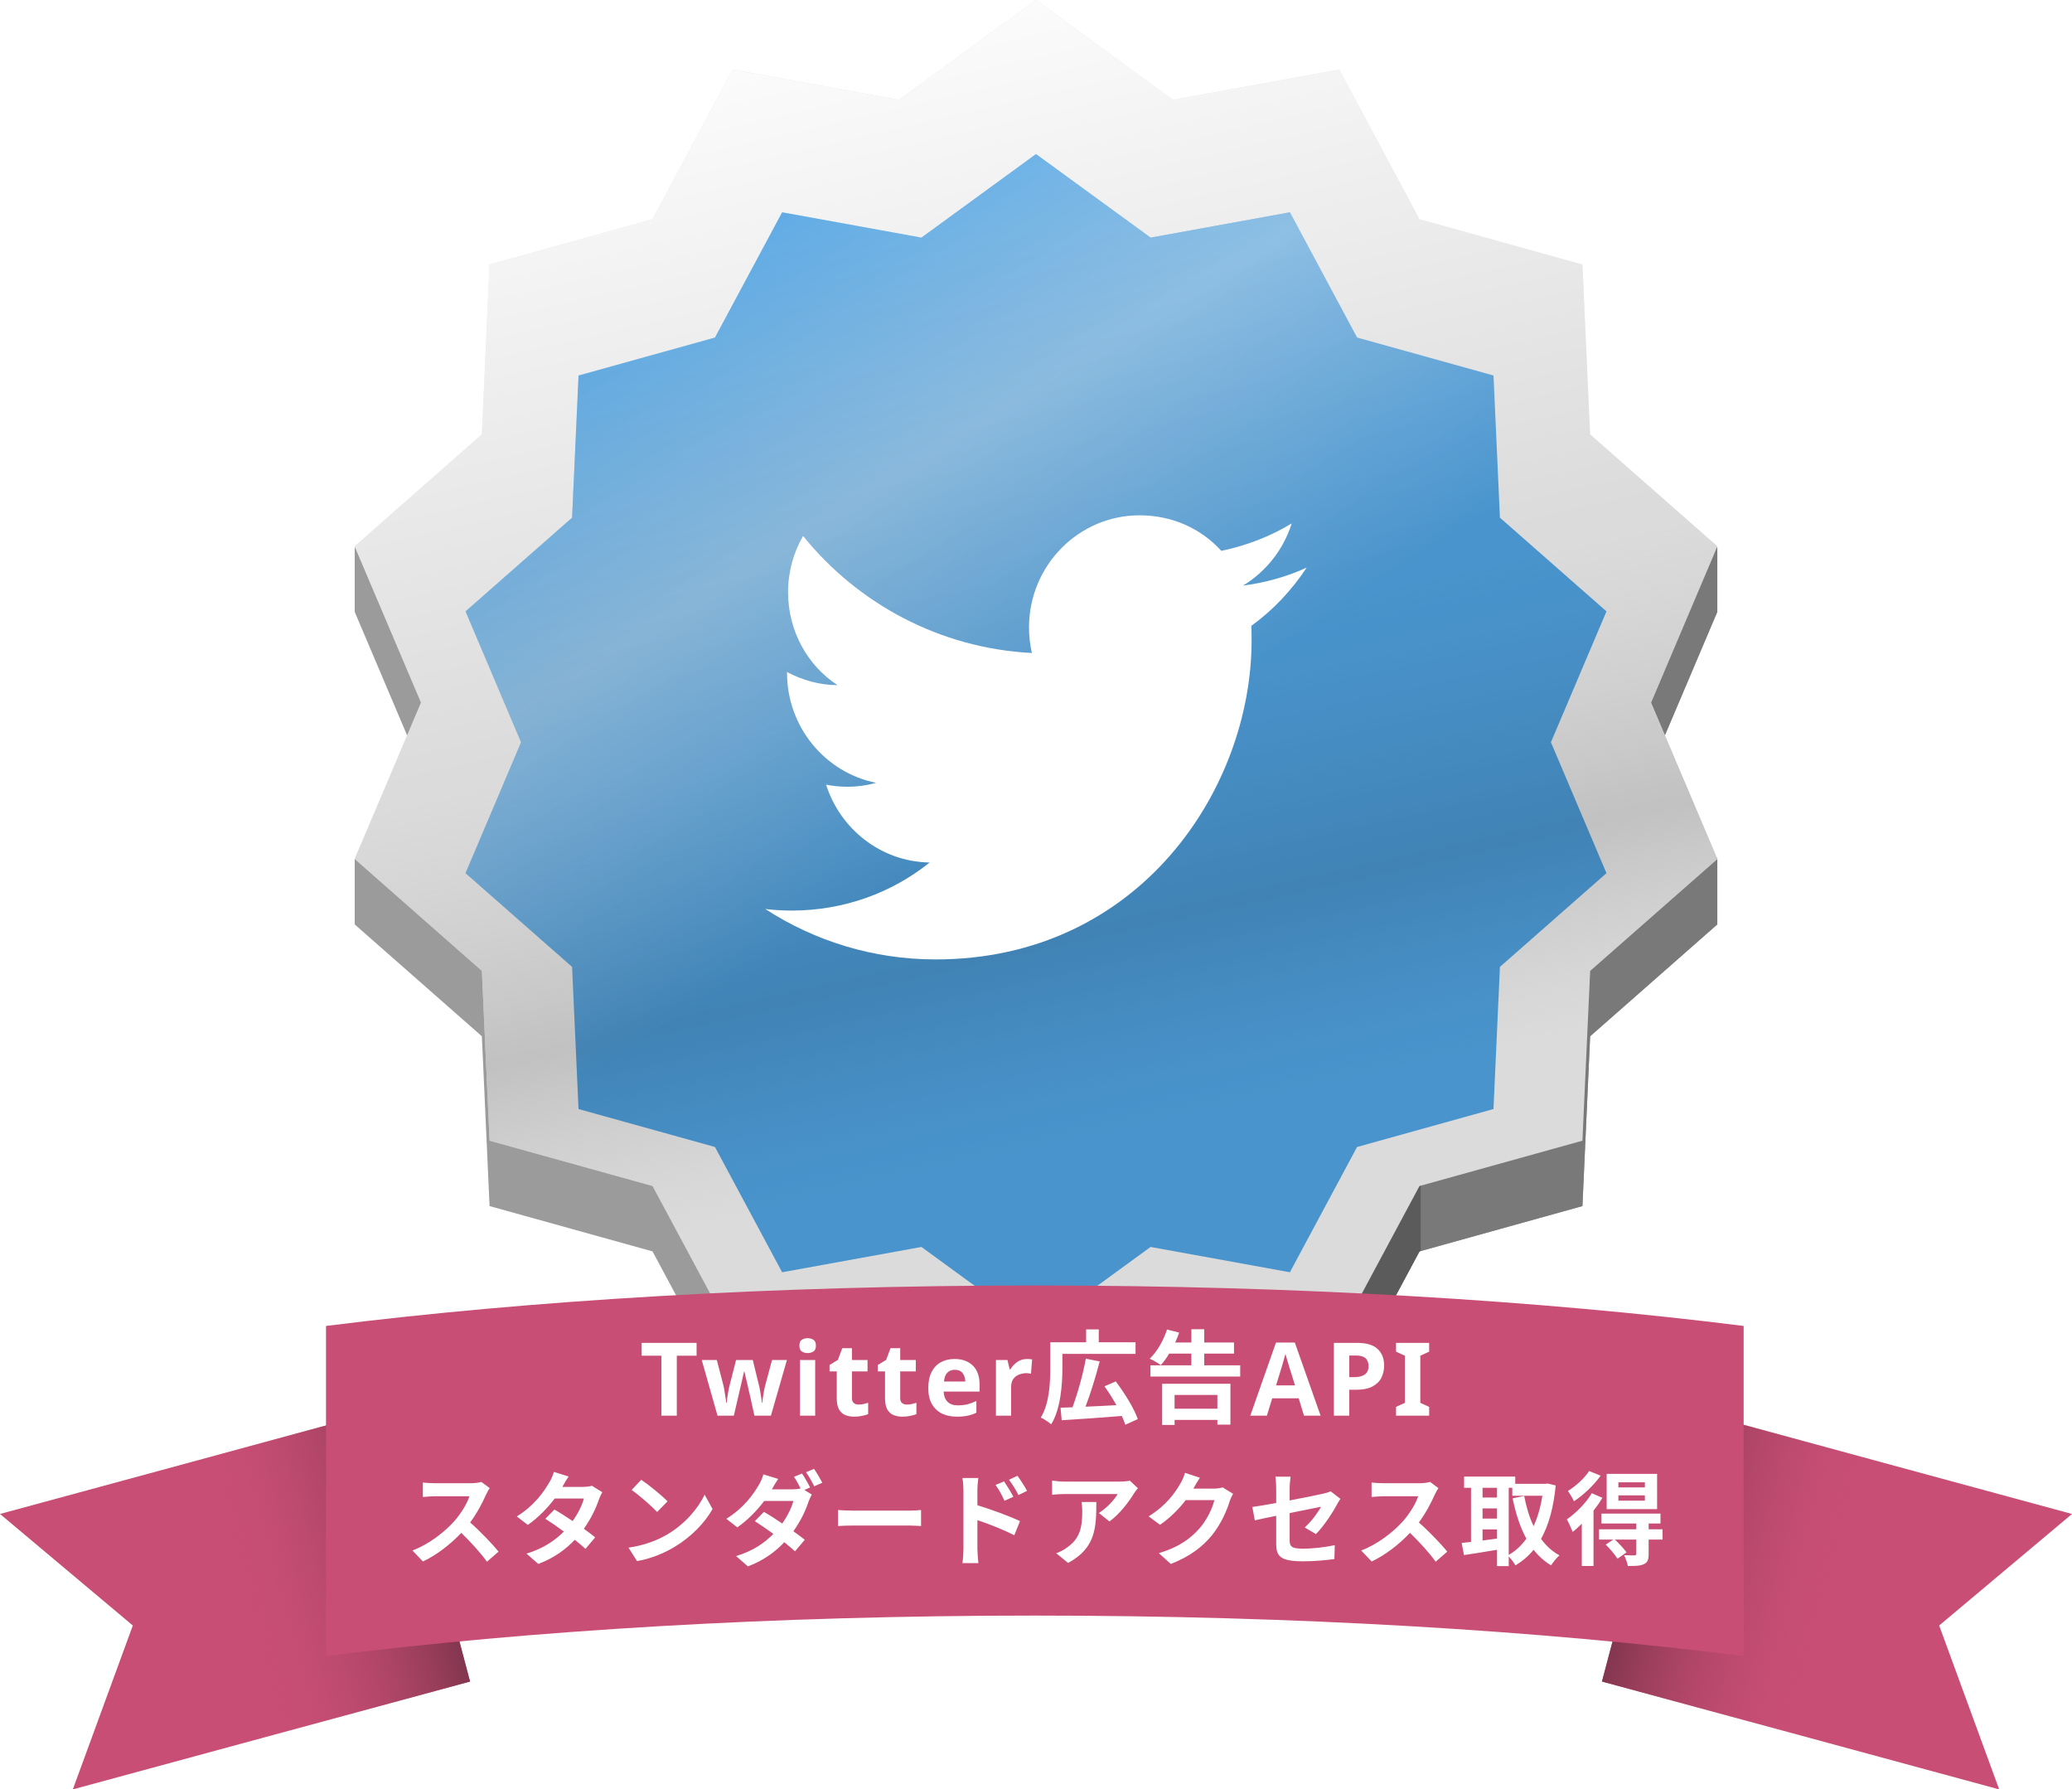 <svg width="366" height="316" viewBox="0 0 366 316" fill="none" xmlns="http://www.w3.org/2000/svg">
<path d="M183 11.545L207.175 29.172L236.566 23.833L250.737 50.257L279.522 58.263L280.883 88.249L291.144 97.272V96.189L303.346 96.67V107.972L303.311 107.971L303.361 108.015L291.642 135.626L298.294 151.297L303.346 151.496V163.039L303.276 163.036L303.361 163.236L280.883 183.002L279.522 212.988L250.737 220.994L236.566 247.418L207.175 242.079L183 259.706L158.825 242.079L129.434 247.418L115.263 220.994L86.478 212.988L85.117 183.002L62.639 163.236L62.654 163.2V151.737L67.645 151.442L74.358 135.626L62.639 108.015L62.712 107.95L62.654 107.942V96.67L74.856 97.151V97.272L85.117 88.249L86.478 58.263L115.263 50.257L129.434 23.833L158.825 29.172L183 11.545Z" fill="#9B9B9B"/>
<path fill-rule="evenodd" clip-rule="evenodd" d="M186.829 256.915V14.337L207.176 29.173L236.567 23.834L250.738 50.257L279.523 58.263L280.884 88.25L291.145 97.273V96.19L303.347 96.671V107.972L303.312 107.972L303.362 108.016L291.643 135.626L298.295 151.298L303.347 151.497V163.039L303.277 163.036L303.362 163.236L280.884 183.002L279.523 212.989L250.738 220.995L236.567 247.418L207.176 242.079L186.829 256.915Z" fill="#797979"/>
<path fill-rule="evenodd" clip-rule="evenodd" d="M250.949 220.935L250.738 220.994L236.594 247.366V207.761H250.949V220.935Z" fill="#5B5B5B"/>
<path fill-rule="evenodd" clip-rule="evenodd" d="M206.926 242.26L183 259.706V215.457H206.926V242.26Z" fill="#5B5B5B"/>
<path d="M183 0L207.175 17.627L236.566 12.288L250.737 38.712L279.522 46.718L280.883 76.704L303.361 96.47L291.642 124.08L303.361 151.691L280.883 171.456L279.522 201.443L250.737 209.449L236.566 235.873L207.175 230.533L183 248.16L158.825 230.533L129.434 235.873L115.263 209.449L86.478 201.443L85.117 171.456L62.639 151.691L74.359 124.08L62.639 96.47L85.117 76.704L86.478 46.718L115.263 38.712L129.434 12.288L158.825 17.627L183 0Z" fill="#DBDBDB"/>
<path d="M183 0L207.175 17.627L236.566 12.288L250.737 38.712L279.522 46.718L280.883 76.704L303.361 96.47L291.642 124.08L303.361 151.691L280.883 171.456L279.522 201.443L250.737 209.449L236.566 235.873L207.175 230.533L183 248.16L158.825 230.533L129.434 235.873L115.263 209.449L86.478 201.443L85.117 171.456L62.639 151.691L74.359 124.08L62.639 96.47L85.117 76.704L86.478 46.718L115.263 38.712L129.434 12.288L158.825 17.627L183 0Z" fill="url(#paint0_linear)"/>
<path d="M183 0L207.175 17.627L236.566 12.288L250.737 38.712L279.522 46.718L280.883 76.704L303.361 96.47L291.642 124.08L303.361 151.691L280.883 171.456L279.522 201.443L250.737 209.449L236.566 235.873L207.175 230.533L183 248.16L158.825 230.533L129.434 235.873L115.263 209.449L86.478 201.443L85.117 171.456L62.639 151.691L74.359 124.08L62.639 96.47L85.117 76.704L86.478 46.718L115.263 38.712L129.434 12.288L158.825 17.627L183 0Z" fill="url(#paint1_linear)"/>
<g filter="url(#filter0_i)">
<path d="M183.001 20.201L203.241 34.959L227.847 30.488L239.711 52.611L263.81 59.313L264.949 84.418L283.768 100.966L273.957 124.082L283.768 147.198L264.949 163.746L263.81 188.851L239.711 195.554L227.847 217.676L203.241 213.206L183.001 227.963L162.761 213.206L138.155 217.676L126.291 195.554L102.192 188.851L101.053 163.746L82.234 147.198L92.045 124.082L82.234 100.966L101.053 84.418L102.192 59.313L126.291 52.611L138.155 30.488L162.761 34.959L183.001 20.201Z" fill="#55ACEE"/>
<path d="M183.001 20.201L203.241 34.959L227.847 30.488L239.711 52.611L263.81 59.313L264.949 84.418L283.768 100.966L273.957 124.082L283.768 147.198L264.949 163.746L263.81 188.851L239.711 195.554L227.847 217.676L203.241 213.206L183.001 227.963L162.761 213.206L138.155 217.676L126.291 195.554L102.192 188.851L101.053 163.746L82.234 147.198L92.045 124.082L82.234 100.966L101.053 84.418L102.192 59.313L126.291 52.611L138.155 30.488L162.761 34.959L183.001 20.201Z" fill="url(#paint2_linear)"/>
</g>
<path d="M230.819 100.231C227.299 101.846 223.505 102.907 219.573 103.414C223.596 100.969 226.705 97.094 228.168 92.435C224.373 94.741 220.167 96.356 215.733 97.279C212.121 93.311 207.047 91.005 201.287 91.005C190.544 91.005 181.766 99.862 181.766 110.796C181.766 112.364 181.949 113.887 182.269 115.317C165.994 114.486 151.503 106.598 141.857 94.649C140.165 97.556 139.205 100.969 139.205 104.568C139.205 111.442 142.634 117.531 147.937 120.991C144.691 120.991 141.674 120.069 139.022 118.685C139.022 118.685 139.022 118.685 139.022 118.823C139.022 128.419 145.788 136.446 154.748 138.245C153.103 138.706 151.365 138.937 149.583 138.937C148.348 138.937 147.114 138.799 145.925 138.568C148.394 146.365 155.571 152.177 164.212 152.316C157.537 157.667 149.08 160.804 139.845 160.804C138.291 160.804 136.736 160.712 135.182 160.528C143.868 166.156 154.2 169.431 165.263 169.431C201.287 169.431 221.082 139.26 221.082 113.102C221.082 112.226 221.082 111.396 221.036 110.519C224.876 107.751 228.168 104.245 230.819 100.231Z" fill="white"/>
<path d="M70.164 248.314L83.028 296.952L12.863 316L23.461 287.058L-8.69997e-05 267.362L70.164 248.314Z" fill="#C84E75"/>
<path d="M70.164 248.314L83.028 296.952L12.863 316L23.461 287.058L-8.69997e-05 267.362L70.164 248.314Z" fill="url(#paint3_linear)"/>
<path d="M295.836 248.314L282.973 296.952L353.137 316L342.539 287.058L366 267.362L295.836 248.314Z" fill="#C84E75"/>
<path d="M295.836 248.314L282.973 296.952L353.137 316L342.539 287.058L366 267.362L295.836 248.314Z" fill="url(#paint4_linear)"/>
<path d="M308 292.455V234.159C271.999 229.638 228.991 227.01 182.793 227.01C136.595 227.01 93.587 229.638 57.586 234.159V292.455C93.587 287.934 136.595 285.306 182.793 285.306C228.991 285.306 271.999 287.934 308 292.455Z" fill="#C84E75"/>
<path d="M119.552 250H116.834V239.416H113.342V237.148H123.044V239.416H119.552V250ZM133.26 250L132.504 246.562C132.456 246.358 132.384 246.058 132.288 245.662C132.204 245.254 132.108 244.822 132 244.366C131.892 243.898 131.79 243.472 131.694 243.088C131.598 242.692 131.532 242.404 131.496 242.224H131.424C131.388 242.404 131.322 242.692 131.226 243.088C131.142 243.472 131.046 243.898 130.938 244.366C130.83 244.822 130.728 245.254 130.632 245.662C130.536 246.07 130.464 246.382 130.416 246.598L129.624 250H126.744L123.954 240.172H126.618L127.752 244.528C127.836 244.828 127.908 245.188 127.968 245.608C128.04 246.028 128.106 246.436 128.166 246.832C128.226 247.216 128.268 247.522 128.292 247.75H128.364C128.376 247.582 128.4 247.36 128.436 247.084C128.472 246.796 128.514 246.502 128.562 246.202C128.622 245.902 128.67 245.632 128.706 245.392C128.754 245.14 128.79 244.972 128.814 244.888L130.02 240.172H132.972L134.124 244.888C134.172 245.056 134.226 245.326 134.286 245.698C134.358 246.07 134.418 246.448 134.466 246.832C134.526 247.216 134.556 247.522 134.556 247.75H134.628C134.652 247.546 134.694 247.252 134.754 246.868C134.814 246.472 134.88 246.058 134.952 245.626C135.036 245.194 135.12 244.828 135.204 244.528L136.374 240.172H139.002L136.176 250H133.26ZM142.664 236.32C143.06 236.32 143.402 236.416 143.69 236.608C143.978 236.788 144.122 237.13 144.122 237.634C144.122 238.126 143.978 238.468 143.69 238.66C143.402 238.852 143.06 238.948 142.664 238.948C142.256 238.948 141.908 238.852 141.62 238.66C141.344 238.468 141.206 238.126 141.206 237.634C141.206 237.13 141.344 236.788 141.62 236.608C141.908 236.416 142.256 236.32 142.664 236.32ZM143.996 240.172V250H141.314V240.172H143.996ZM151.659 248.038C151.959 248.038 152.247 248.008 152.523 247.948C152.799 247.888 153.075 247.816 153.351 247.732V249.73C153.063 249.85 152.703 249.952 152.271 250.036C151.851 250.132 151.389 250.18 150.885 250.18C150.297 250.18 149.769 250.084 149.301 249.892C148.845 249.7 148.479 249.37 148.203 248.902C147.939 248.422 147.807 247.762 147.807 246.922V242.188H146.529V241.054L148.005 240.154L148.779 238.084H150.489V240.172H153.243V242.188H150.489V246.922C150.489 247.294 150.597 247.576 150.813 247.768C151.029 247.948 151.311 248.038 151.659 248.038ZM160.183 248.038C160.483 248.038 160.771 248.008 161.047 247.948C161.323 247.888 161.599 247.816 161.875 247.732V249.73C161.587 249.85 161.227 249.952 160.795 250.036C160.375 250.132 159.913 250.18 159.409 250.18C158.821 250.18 158.293 250.084 157.825 249.892C157.369 249.7 157.003 249.37 156.727 248.902C156.463 248.422 156.331 247.762 156.331 246.922V242.188H155.053V241.054L156.529 240.154L157.303 238.084H159.013V240.172H161.767V242.188H159.013V246.922C159.013 247.294 159.121 247.576 159.337 247.768C159.553 247.948 159.835 248.038 160.183 248.038ZM168.618 239.992C169.974 239.992 171.048 240.382 171.84 241.162C172.632 241.93 173.028 243.028 173.028 244.456V245.752H166.692C166.716 246.508 166.938 247.102 167.358 247.534C167.79 247.966 168.384 248.182 169.14 248.182C169.776 248.182 170.352 248.122 170.868 248.002C171.384 247.87 171.918 247.672 172.47 247.408V249.478C171.99 249.718 171.48 249.892 170.94 250C170.412 250.12 169.77 250.18 169.014 250.18C168.03 250.18 167.16 250 166.404 249.64C165.648 249.268 165.054 248.71 164.622 247.966C164.19 247.222 163.974 246.286 163.974 245.158C163.974 244.006 164.166 243.052 164.55 242.296C164.946 241.528 165.492 240.952 166.188 240.568C166.884 240.184 167.694 239.992 168.618 239.992ZM168.636 241.9C168.12 241.9 167.688 242.068 167.34 242.404C167.004 242.74 166.806 243.262 166.746 243.97H170.508C170.496 243.37 170.34 242.878 170.04 242.494C169.74 242.098 169.272 241.9 168.636 241.9ZM181.413 239.992C181.545 239.992 181.701 239.998 181.881 240.01C182.061 240.022 182.205 240.04 182.313 240.064L182.115 242.584C182.031 242.56 181.905 242.542 181.737 242.53C181.581 242.506 181.443 242.494 181.323 242.494C180.867 242.494 180.429 242.578 180.009 242.746C179.589 242.902 179.247 243.16 178.983 243.52C178.731 243.88 178.605 244.372 178.605 244.996V250H175.923V240.172H177.957L178.353 241.828H178.479C178.767 241.324 179.163 240.892 179.667 240.532C180.171 240.172 180.753 239.992 181.413 239.992ZM187.661 239.092H200.585V237.04H194.087V234.772H191.855V237.04H185.519V241.576C185.519 244.114 185.393 247.804 183.845 250.342C184.349 250.54 185.285 251.17 185.681 251.53C187.373 248.812 187.661 244.42 187.661 241.576V239.092ZM200.981 250.612C200.333 248.722 198.641 246.004 197.093 243.952L195.095 244.816C195.815 245.824 196.571 246.994 197.201 248.146C195.347 248.254 193.457 248.344 191.747 248.416C192.611 246.148 193.547 243.142 194.249 240.424L191.801 239.938C191.315 242.656 190.343 246.112 189.443 248.524C188.669 248.542 187.967 248.578 187.337 248.596L187.535 250.81C190.325 250.648 194.357 250.36 198.155 250.054C198.425 250.612 198.623 251.134 198.767 251.602L200.981 250.612ZM215.039 246.346V248.776H207.479V246.346H215.039ZM205.283 251.638H207.479V250.756H215.039V251.584H217.343V244.366H205.283V251.638ZM212.717 241.108V239.038H217.973V237.076H212.717V234.736H210.449V237.076H207.587C207.857 236.5 208.091 235.924 208.289 235.33L206.147 234.79C205.517 236.734 204.383 238.714 203.087 239.938C203.627 240.172 204.599 240.73 205.049 241.072C205.553 240.514 206.057 239.83 206.525 239.038H210.449V241.108H203.213V243.088H219.071V241.108H212.717ZM230.339 250L229.403 246.94H224.723L223.787 250H220.853L225.389 237.094H228.719L233.273 250H230.339ZM228.755 244.654L227.819 241.666C227.759 241.462 227.681 241.204 227.585 240.892C227.489 240.58 227.393 240.262 227.297 239.938C227.201 239.614 227.123 239.332 227.063 239.092C227.003 239.332 226.919 239.632 226.811 239.992C226.715 240.34 226.619 240.676 226.523 241C226.439 241.312 226.373 241.534 226.325 241.666L225.407 244.654H228.755ZM239.724 237.148C241.38 237.148 242.586 237.508 243.342 238.228C244.11 238.936 244.494 239.914 244.494 241.162C244.494 241.906 244.338 242.608 244.026 243.268C243.714 243.916 243.192 244.438 242.46 244.834C241.74 245.23 240.756 245.428 239.508 245.428H238.338V250H235.62V237.148H239.724ZM239.58 239.38H238.338V243.196H239.238C240.006 243.196 240.612 243.046 241.056 242.746C241.512 242.434 241.74 241.936 241.74 241.252C241.74 240.004 241.02 239.38 239.58 239.38ZM252.449 250H246.599V248.452L248.165 247.732V239.416L246.599 238.696V237.148H252.449V238.696L250.883 239.416V247.732L252.449 248.452V250ZM86.501 262.796L85.025 261.698C84.665 261.824 83.945 261.932 83.171 261.932H76.817C76.277 261.932 75.179 261.878 74.693 261.806V264.362C75.071 264.344 76.061 264.236 76.817 264.236H82.919C82.523 265.514 81.425 267.296 80.237 268.646C78.545 270.536 75.755 272.732 72.857 273.812L74.711 275.756C77.177 274.586 79.571 272.714 81.479 270.698C83.171 272.336 84.845 274.172 86.015 275.792L88.067 274.01C87.005 272.714 84.827 270.41 83.045 268.862C84.251 267.242 85.259 265.316 85.871 263.912C86.033 263.552 86.357 262.994 86.501 262.796ZM100.451 260.744L97.841 259.934C97.679 260.546 97.301 261.374 97.013 261.806C96.113 263.372 94.439 265.838 91.289 267.8L93.233 269.294C95.051 268.034 96.725 266.306 97.985 264.632H103.133C102.863 265.748 102.089 267.314 101.153 268.61C100.019 267.854 98.885 267.116 97.931 266.576L96.329 268.214C97.247 268.79 98.435 269.6 99.605 270.464C98.111 271.958 96.113 273.416 92.999 274.37L95.087 276.188C97.895 275.126 99.947 273.596 101.531 271.922C102.269 272.516 102.935 273.074 103.421 273.524L105.131 271.49C104.609 271.058 103.907 270.536 103.133 269.978C104.411 268.178 105.311 266.252 105.797 264.794C105.959 264.344 106.193 263.858 106.391 263.516L104.555 262.382C104.159 262.508 103.547 262.58 102.989 262.58H99.335C99.551 262.184 100.001 261.374 100.451 260.744ZM113.267 261.32L111.575 263.12C112.889 264.038 115.139 266 116.075 267.008L117.911 265.136C116.867 264.038 114.527 262.166 113.267 261.32ZM111.017 273.308L112.529 275.684C115.067 275.252 117.389 274.244 119.207 273.146C122.105 271.4 124.499 268.916 125.867 266.486L124.463 263.948C123.329 266.378 120.989 269.132 117.911 270.95C116.165 271.994 113.825 272.912 111.017 273.308ZM141.671 260.222L140.249 260.798C140.645 261.374 141.077 262.166 141.419 262.85C141.023 262.958 140.501 263.012 140.015 263.012H136.343C136.559 262.616 137.027 261.806 137.459 261.176L134.849 260.366C134.687 260.978 134.309 261.806 134.039 262.238C133.121 263.804 131.447 266.27 128.297 268.214L130.241 269.726C132.059 268.466 133.733 266.738 134.993 265.064H140.141C139.871 266.18 139.097 267.728 138.179 269.042C137.027 268.268 135.893 267.53 134.939 266.99L133.337 268.628C134.255 269.222 135.443 270.032 136.613 270.878C135.137 272.39 133.139 273.848 130.025 274.802L132.113 276.62C134.921 275.558 136.955 274.028 138.539 272.354C139.277 272.948 139.943 273.506 140.429 273.956L142.157 271.922C141.617 271.49 140.915 270.968 140.141 270.41C141.437 268.61 142.337 266.684 142.805 265.226C142.967 264.776 143.201 264.29 143.399 263.93L142.085 263.12L143.093 262.688C142.769 262.022 142.121 260.87 141.671 260.222ZM143.795 259.394L142.373 259.988C142.877 260.672 143.453 261.716 143.831 262.472L145.253 261.842C144.929 261.212 144.263 260.078 143.795 259.394ZM148.025 266.666V269.492C148.691 269.438 149.897 269.402 150.923 269.402H160.589C161.345 269.402 162.263 269.474 162.695 269.492V266.666C162.227 266.702 161.435 266.774 160.589 266.774H150.923C149.987 266.774 148.673 266.72 148.025 266.666ZM177.365 261.608L175.853 262.238C176.519 263.174 176.915 263.894 177.437 265.028L179.003 264.326C178.589 263.516 177.869 262.364 177.365 261.608ZM179.723 260.618L178.229 261.32C178.895 262.22 179.327 262.886 179.903 264.02L181.415 263.282C181.001 262.472 180.245 261.338 179.723 260.618ZM170.183 273.542C170.183 274.244 170.111 275.342 170.003 276.044H172.829C172.739 275.306 172.649 274.046 172.649 273.542V268.448C174.593 269.096 177.293 270.14 179.165 271.13L180.173 268.628C178.517 267.818 175.043 266.54 172.649 265.82V263.192C172.649 262.436 172.739 261.644 172.811 261.014H170.003C170.129 261.662 170.183 262.544 170.183 263.192V273.542ZM200.999 262.814L199.577 261.482C199.235 261.59 198.245 261.644 197.741 261.644H188.039C187.283 261.644 186.527 261.572 185.843 261.464V263.966C186.689 263.894 187.283 263.84 188.039 263.84H197.417C196.949 264.722 195.545 266.306 194.105 267.188L195.977 268.682C197.741 267.422 199.451 265.154 200.297 263.75C200.459 263.48 200.801 263.048 200.999 262.814ZM193.655 265.244H191.045C191.135 265.82 191.171 266.306 191.171 266.864C191.171 269.816 190.739 271.724 188.453 273.308C187.787 273.794 187.139 274.1 186.563 274.298L188.669 276.008C193.565 273.38 193.655 269.708 193.655 265.244ZM211.946 260.96L209.318 260.096C209.156 260.708 208.778 261.536 208.508 261.986C207.608 263.534 206.042 265.856 202.892 267.782L204.908 269.276C206.672 268.07 208.238 266.486 209.444 264.92H214.502C214.214 266.27 213.17 268.43 211.946 269.834C210.38 271.616 208.382 273.182 204.692 274.28L206.816 276.188C210.2 274.856 212.378 273.2 214.088 271.112C215.708 269.096 216.734 266.702 217.22 265.1C217.364 264.65 217.616 264.146 217.814 263.804L215.978 262.67C215.564 262.796 214.97 262.886 214.412 262.886H210.794C210.812 262.85 210.83 262.832 210.848 262.796C211.064 262.4 211.532 261.59 211.946 260.96ZM225.428 272.606C225.428 274.73 226.022 275.72 230.126 275.72C232.052 275.72 234.212 275.54 235.706 275.324L235.778 272.876C233.996 273.236 231.998 273.488 230.108 273.488C228.128 273.488 227.804 273.092 227.804 271.976V267.206C230.36 266.684 232.79 266.216 233.348 266.09C232.844 267.044 231.656 268.682 230.468 269.744L232.448 270.914C233.744 269.636 235.382 267.17 236.174 265.676C236.336 265.352 236.606 264.938 236.768 264.686L235.04 263.354C234.698 263.534 234.266 263.66 233.762 263.768C232.952 263.966 230.432 264.47 227.804 264.974V262.85C227.804 262.238 227.894 261.338 227.966 260.78H225.284C225.374 261.338 225.428 262.256 225.428 262.85V265.424C223.646 265.748 222.062 266.018 221.216 266.126L221.648 268.484C222.404 268.304 223.826 268.016 225.428 267.692V272.606ZM254.084 262.796L252.608 261.698C252.248 261.824 251.528 261.932 250.754 261.932H244.4C243.86 261.932 242.762 261.878 242.276 261.806V264.362C242.654 264.344 243.644 264.236 244.4 264.236H250.502C250.106 265.514 249.008 267.296 247.82 268.646C246.128 270.536 243.338 272.732 240.44 273.812L242.294 275.756C244.76 274.586 247.154 272.714 249.062 270.698C250.754 272.336 252.428 274.172 253.598 275.792L255.65 274.01C254.588 272.714 252.41 270.41 250.628 268.862C251.834 267.242 252.842 265.316 253.454 263.912C253.616 263.552 253.94 262.994 254.084 262.796ZM266.504 262.742H267.134V264.146H272.444C272.138 266.162 271.598 267.962 270.896 269.51C270.14 267.926 269.6 266.108 269.24 264.182L267.188 264.596C267.746 267.314 268.52 269.726 269.618 271.724C268.736 272.948 267.692 273.92 266.504 274.586V262.742ZM261.878 270.086H264.434V271.706C263.57 271.814 262.706 271.94 261.878 272.048V270.086ZM261.878 266.378H264.434V268.178H261.878V266.378ZM264.434 262.742V264.452H261.878V262.742H264.434ZM273.398 261.986L273.038 262.04H267.656V260.762H258.62V262.742H259.844V272.3C259.232 272.372 258.674 272.426 258.188 272.48L258.602 274.622C260.258 274.37 262.364 274.046 264.434 273.686V276.566H266.504V274.874C266.936 275.306 267.422 275.972 267.692 276.44C268.916 275.702 269.978 274.802 270.896 273.686C271.76 274.784 272.768 275.702 273.992 276.44C274.316 275.882 274.982 275.072 275.468 274.676C274.172 273.974 273.092 272.966 272.21 271.76C273.56 269.348 274.424 266.252 274.802 262.328L273.398 261.986ZM290.552 262.67H285.872V261.77H290.552V262.67ZM290.552 265.01H285.872V264.074H290.552V265.01ZM292.712 260.276H283.802V266.504H292.712V260.276ZM280.706 259.772C279.95 260.978 278.366 262.436 276.962 263.3C277.286 263.75 277.808 264.632 278.024 265.118C279.716 264.02 281.552 262.256 282.74 260.6L280.706 259.772ZM281.174 263.696C280.13 265.46 278.366 267.206 276.764 268.322C277.088 268.844 277.628 270.068 277.79 270.536C278.33 270.122 278.87 269.618 279.41 269.078V276.548H281.48V266.774C282.074 266.018 282.614 265.262 283.046 264.506L281.174 263.696ZM293.666 270.068H291.218V269.042H293.306V267.296H282.884V269.042H289.04V270.068H282.452V271.886H284.972L283.64 272.768C284.396 273.524 285.314 274.586 285.71 275.27L287.312 274.136C286.862 273.506 285.98 272.57 285.26 271.886H289.04V274.388C289.04 274.586 288.968 274.658 288.716 274.676C288.482 274.676 287.636 274.676 286.88 274.64C287.15 275.18 287.456 275.972 287.546 276.548C288.77 276.548 289.67 276.548 290.336 276.242C291.038 275.936 291.218 275.432 291.218 274.442V271.886H293.684L293.666 270.068Z" fill="white"/>
<defs>
<filter id="filter0_i" x="82.233" y="20.201" width="201.535" height="207.762" filterUnits="userSpaceOnUse" color-interpolation-filters="sRGB">
<feFlood flood-opacity="0" result="BackgroundImageFix"/>
<feBlend mode="normal" in="SourceGraphic" in2="BackgroundImageFix" result="shape"/>
<feColorMatrix in="SourceAlpha" type="matrix" values="0 0 0 0 0 0 0 0 0 0 0 0 0 0 0 0 0 0 127 0" result="hardAlpha"/>
<feOffset dy="7"/>
<feComposite in2="hardAlpha" operator="arithmetic" k2="-1" k3="1"/>
<feColorMatrix type="matrix" values="0 0 0 0 0.654 0 0 0 0 0.654 0 0 0 0 0.654 0 0 0 1 0"/>
<feBlend mode="multiply" in2="shape" result="effect1_innerShadow"/>
</filter>
<linearGradient id="paint0_linear" x1="126.536" y1="1.72332e-06" x2="183.543" y2="248.036" gradientUnits="userSpaceOnUse">
<stop stop-color="white"/>
<stop offset="0.484" stop-color="white" stop-opacity="0"/>
</linearGradient>
<linearGradient id="paint1_linear" x1="128.45" y1="1.55145e-06" x2="183.527" y2="248.044" gradientUnits="userSpaceOnUse">
<stop offset="0.495" stop-color="#CCCCCC" stop-opacity="0"/>
<stop offset="0.688" stop-color="#C1C1C1"/>
<stop offset="0.828" stop-color="#CCCCCC" stop-opacity="0"/>
</linearGradient>
<linearGradient id="paint2_linear" x1="124" y1="20" x2="254" y2="228" gradientUnits="userSpaceOnUse">
<stop stop-color="white" stop-opacity="0"/>
<stop offset="0.271" stop-color="white" stop-opacity="0.4"/>
<stop offset="0.521" stop-color="white" stop-opacity="0"/>
</linearGradient>
<linearGradient id="paint3_linear" x1="76.596" y1="272.633" x2="6.31" y2="291.222" gradientUnits="userSpaceOnUse">
<stop stop-color="#83364F"/>
<stop offset="0.49" stop-color="#C84E75" stop-opacity="0"/>
</linearGradient>
<linearGradient id="paint4_linear" x1="289.404" y1="272.633" x2="359.69" y2="291.222" gradientUnits="userSpaceOnUse">
<stop stop-color="#83364F"/>
<stop offset="0.49" stop-color="#C84E75" stop-opacity="0"/>
</linearGradient>
</defs>
</svg>
